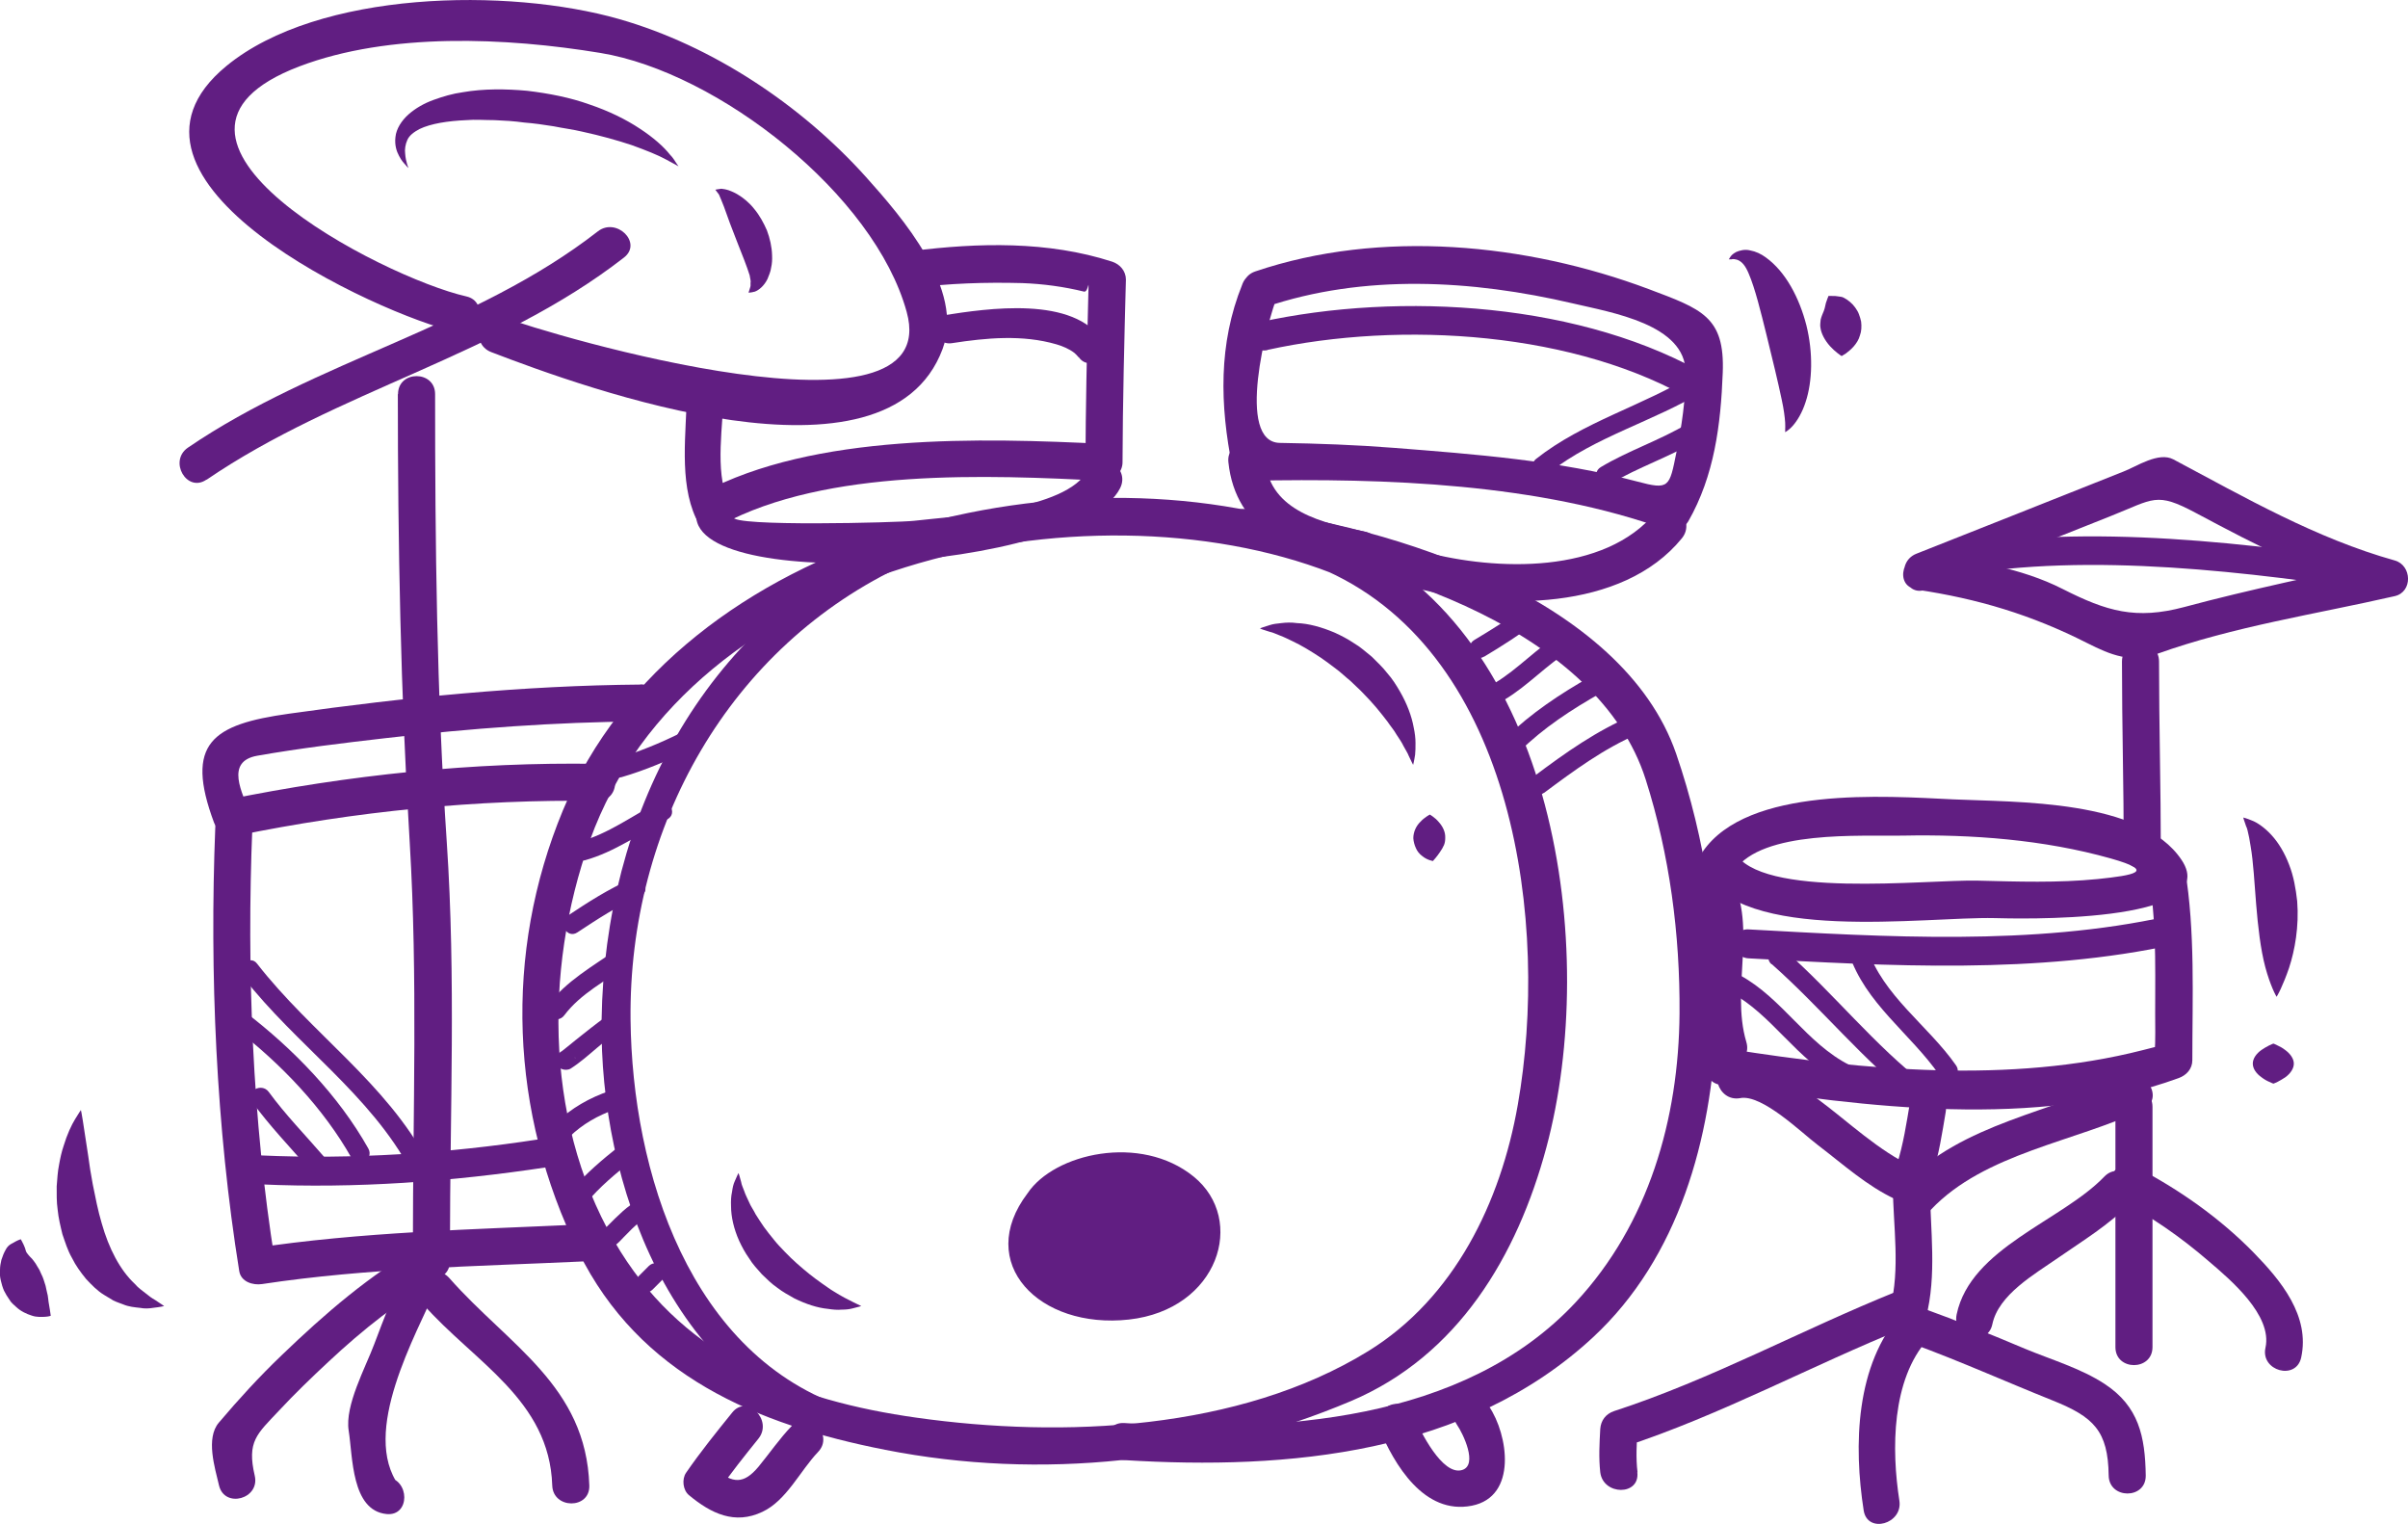 <?xml version="1.0" encoding="UTF-8"?>
<svg xmlns="http://www.w3.org/2000/svg" id="Ebene_2" data-name="Ebene 2" viewBox="0 0 121.48 76.86">
  <defs>
    <style>
      .cls-1 {
        fill: #611e82;
        stroke-width: 0px;
      }
    </style>
  </defs>
  <g id="Ebene_1-2" data-name="Ebene 1">
    <g>
      <path class="cls-1" d="m20.07,19.88c0,7.56.14,15.08.6,22.62.41,6.84.16,13.53.16,20.36,0,1.21,1.87,1.21,1.87,0,0-6.83.3-13.52-.16-20.36-.51-7.54-.59-15.07-.59-22.62,0-1.21-1.87-1.21-1.87,0h0Z"></path>
      <path class="cls-1" d="m21.29,62.81c-2.62,1.48-4.92,3.47-7.08,5.55-1.12,1.07-2.17,2.22-3.17,3.4-.67.79-.2,2.27.01,3.17.28,1.17,2.08.68,1.8-.5-.4-1.72.11-2.09,1.21-3.26.8-.86,1.65-1.68,2.51-2.48,1.73-1.62,3.59-3.1,5.66-4.27,1.05-.59.11-2.21-.94-1.61h0Z"></path>
      <path class="cls-1" d="m20.45,63.9c-.56,1.29-1.08,2.59-1.57,3.9-.44,1.18-1.49,3.09-1.29,4.36.21,1.31.13,4.03,1.91,4.21,1.2.12,1.19-1.75,0-1.87-.06,0-.12-.01-.18-.02.27.15.54.31.81.46-1.96-2.68.84-7.57,1.94-10.1.48-1.09-1.13-2.05-1.61-.94h0Z"></path>
      <path class="cls-1" d="m21.35,65.79c2.57,2.92,6.37,4.81,6.51,9.14.04,1.2,1.91,1.21,1.87,0-.16-5.03-4.06-7.06-7.06-10.46-.8-.91-2.11.42-1.32,1.32h0Z"></path>
      <path class="cls-1" d="m10.42,24.2c6.62-4.52,14.7-6.26,21.06-11.21.95-.74-.38-2.05-1.32-1.32-6.21,4.84-14.2,6.49-20.68,10.91-.99.68-.05,2.3.94,1.61h0Z"></path>
      <path class="cls-1" d="m23.52,14.95c-4.23-.96-17.86-8-8.42-11.6,4.55-1.73,10.45-1.46,15.19-.68,5.95.98,13.82,7.14,15.45,13.06,1.96,7.06-17.93,1.2-20.46.23-1.13-.43-1.61,1.37-.5,1.8,4.79,1.84,19.96,7.36,22.77-.15,1.13-3.02-2.07-6.68-3.86-8.68-3.26-3.63-7.76-6.63-12.46-7.97C25.66-.63,16.08-.5,11.42,3.33c-7.03,5.79,7.7,12.54,11.6,13.42,1.17.27,1.67-1.54.5-1.8h0Z"></path>
      <path class="cls-1" d="m32.32,34.53c-5.94.05-11.86.64-17.74,1.47-3.87.54-5.28,1.48-3.78,5.5.19.5.61.76,1.15.65,5.96-1.22,12.09-1.84,18.18-1.75,1.21.02,1.2-1.85,0-1.87-6.24-.1-12.56.56-18.68,1.81.38.22.77.44,1.15.65-.36-.97-1.27-2.58.38-2.87,2.16-.38,4.33-.64,6.5-.89,4.25-.49,8.54-.81,12.82-.84,1.21-.01,1.21-1.88,0-1.87h0Z"></path>
      <path class="cls-1" d="m10.86,41.75c-.29,7.34.04,15.1,1.21,22.37.09.54.69.72,1.15.65,5.34-.81,10.79-.89,16.17-1.14,1.2-.06,1.21-1.92,0-1.87-5.55.26-11.16.37-16.67,1.21.38.22.77.44,1.15.65-1.14-7.09-1.43-14.71-1.14-21.87.05-1.21-1.82-1.2-1.87,0h0Z"></path>
      <path class="cls-1" d="m67.68,27.1c-13.17-5.1-33.42-.33-39.28,13.77-3,7.23-2.67,15.26.78,22.27,3.08,6.24,8.97,8.71,15.47,9.99,7.87,1.55,16.15.65,23.51-2.46,5.4-2.29,8.38-7.32,9.85-12.78,2.7-10.02.47-25.9-10.12-30.69-1.09-.49-2.04,1.12-.94,1.61,9.5,4.3,11.22,17.85,9.62,26.92-.86,4.91-3.2,9.74-7.54,12.42-6.51,4.01-15.43,4.4-22.79,3.36-6.13-.86-11.56-2.99-14.93-8.37-3.82-6.11-3.92-14.13-1.55-20.75,5-13.91,24.95-18.32,37.4-13.49,1.12.44,1.61-1.37.5-1.8Z"></path>
      <path class="cls-1" d="m62.88,27.54c6.92.79,17.75,4.28,20.14,11.77,1.21,3.8,1.74,7.83,1.71,11.81-.04,5.32-1.56,10.62-5.24,14.57-5.67,6.07-15.04,6.57-22.77,6.09-1.2-.07-1.2,1.79,0,1.87,8.29.51,17.29-.3,23.65-6.2,4.34-4.03,5.98-10.05,6.21-15.78.19-4.56-.54-9.34-2.02-13.65-2.71-7.85-14.41-11.51-21.68-12.34-1.2-.14-1.18,1.73,0,1.87h0Z"></path>
      <path class="cls-1" d="m44.94,27.21c-9.53,4.4-14.44,13.98-14.59,24.22-.12,8.32,3.52,18.24,12.08,21.03.9.29,1.28-1.12.39-1.41-8.04-2.62-10.93-11.97-11.01-19.62-.1-9.71,4.95-18.84,13.86-22.96.86-.4.11-1.66-.74-1.26h0Z"></path>
      <path class="cls-1" d="m60.22,59.35c-2.68-2.18-7.04-1.17-8.38.84-2.68,3.52.58,6.87,5.11,6.37,4.52-.5,5.95-5.03,3.27-7.21Z"></path>
      <path class="cls-1" d="m29.52,43.39c1.5-.42,2.77-1.35,4.14-2.06.56-.29.07-1.13-.49-.84-1.29.67-2.49,1.57-3.91,1.96-.6.17-.35,1.11.26.94h0Z"></path>
      <path class="cls-1" d="m29.13,47.03c1.03-.68,2.05-1.35,3.18-1.84.57-.25.08-1.09-.49-.84-1.13.5-2.16,1.16-3.18,1.84-.52.35-.03,1.19.49.84h0Z"></path>
      <path class="cls-1" d="m28.47,51.21c.82-1.09,2.08-1.73,3.18-2.51.51-.36.02-1.2-.49-.84-1.25.88-2.59,1.61-3.53,2.86-.38.5.47.99.84.49h0Z"></path>
      <path class="cls-1" d="m28.2,53.13c-.14.15-.16.29-.13.48.04.31.47.44.72.29.94-.6,1.69-1.5,2.69-2.02.56-.29.06-1.13-.49-.84-.56.3-1.07.73-1.57,1.12-.26.2-.51.41-.76.61-.1.08-.2.16-.3.24-.11.09-.03.03-.06.05.24.1.48.19.72.29h0c-.04.16-.08.31-.13.47,0,0,0,0,0,0,.43-.46-.26-1.15-.69-.69h0Z"></path>
      <path class="cls-1" d="m28.73,57.34c.66-.64,1.44-1.08,2.3-1.38.59-.2.34-1.15-.26-.94-1.02.35-1.95.87-2.73,1.63-.45.44.24,1.13.69.69h0Z"></path>
      <path class="cls-1" d="m29.56,60.7c.68-.83,1.51-1.51,2.35-2.18.49-.39-.2-1.08-.69-.69-.84.67-1.66,1.35-2.35,2.18-.4.48.29,1.18.69.69h0Z"></path>
      <path class="cls-1" d="m30.31,62.12c-.07.15-.1.27-.06.43.05.22.26.35.47.36.3.02.56-.32.75-.51.27-.27.54-.57.85-.79.51-.36.02-1.2-.49-.84-.29.2-.54.44-.8.69-.12.12-.24.24-.37.37-.05.05-.09.09-.14.14-.15.14.05-.04.2-.03.16.12.31.24.47.36-.01.11-.02.21-.03.32.25-.57-.58-1.06-.84-.49h0Z"></path>
      <path class="cls-1" d="m32.92,65.05c.17-.17.33-.33.5-.5.45-.44-.24-1.13-.69-.69-.17.17-.34.34-.5.5-.45.45.25,1.13.69.69h0Z"></path>
      <path class="cls-1" d="m31.36,39.2c1.2-.35,2.35-.84,3.47-1.39.56-.28.07-1.12-.49-.84-1.05.52-2.12.96-3.24,1.29-.6.18-.35,1.12.26.94h0Z"></path>
      <path class="cls-1" d="m13.13,59.74c4.8.22,9.69-.14,14.44-.86.93-.14.53-1.55-.39-1.41-4.61.71-9.39,1.02-14.05.81-.94-.04-.94,1.42,0,1.46h0Z"></path>
      <path class="cls-1" d="m12.71,55.57c.89,1.22,1.94,2.31,2.93,3.45.41.48,1.1-.22.69-.69-.93-1.08-1.93-2.1-2.77-3.25-.37-.5-1.21-.02-.84.49h0Z"></path>
      <path class="cls-1" d="m11.88,51.89c2.28,1.75,4.45,4.02,5.86,6.53.31.55,1.15.06.84-.49-1.5-2.67-3.79-5.03-6.21-6.88-.5-.38-.98.46-.49.84h0Z"></path>
      <path class="cls-1" d="m12.28,49.3c2.67,3.43,6.4,5.89,8.47,9.79.29.56,1.14.06.84-.49-2.11-3.98-5.9-6.49-8.62-9.99-.38-.5-1.07.2-.69.69h0Z"></path>
      <path class="cls-1" d="m63.58,31.69s.17-.07.48-.16c.15-.05.35-.08.58-.1.24-.03.51-.04.79,0,.58.02,1.24.2,1.9.48.33.15.66.32.97.53.33.19.61.45.91.69.27.27.55.53.78.83.25.28.45.6.63.91.36.62.6,1.26.7,1.83.06.28.09.54.09.77,0,.23,0,.43-.02.6-.05.33-.1.51-.1.51,0,0-.09-.17-.22-.45-.05-.14-.16-.3-.26-.49-.09-.19-.22-.38-.36-.59-.12-.22-.3-.42-.46-.66-.17-.22-.35-.45-.55-.69-.2-.23-.4-.46-.63-.69-.21-.23-.46-.44-.69-.67-.25-.2-.48-.43-.73-.61-.25-.2-.5-.37-.75-.55-.5-.33-.99-.63-1.44-.84-.23-.11-.43-.21-.62-.28-.19-.07-.36-.16-.52-.19-.31-.09-.48-.16-.48-.16Z"></path>
      <path class="cls-1" d="m72.12,41.08s.27.15.46.38c.21.23.34.51.33.79,0,.13-.01.24-.06.37-.06.13-.12.24-.2.35-.14.22-.36.46-.36.46,0,0-.29-.04-.54-.25-.14-.1-.26-.25-.32-.4-.07-.15-.12-.33-.13-.5,0-.31.14-.62.36-.83.2-.22.47-.36.47-.36Z"></path>
      <path class="cls-1" d="m37.26,59.18s.06.16.13.44c.02.15.1.3.16.47.05.16.15.35.24.55.08.2.23.4.33.61.13.21.27.42.42.64.16.21.32.43.5.64.17.22.37.42.56.62.39.41.82.78,1.24,1.12.21.16.42.33.63.47.21.14.4.29.59.4.38.24.73.42.98.54.25.12.41.2.41.2,0,0-.16.05-.45.12-.15.04-.33.06-.54.06-.21.02-.45,0-.7-.04-.52-.05-1.1-.24-1.69-.53-.28-.16-.58-.32-.85-.53-.28-.19-.53-.44-.78-.68-.23-.26-.47-.51-.65-.81-.2-.28-.36-.58-.5-.88-.27-.6-.41-1.22-.41-1.75-.01-.26,0-.5.05-.72.03-.22.07-.39.13-.52.11-.27.19-.42.19-.42Z"></path>
      <path class="cls-1" d="m74.88,33.12c.9-.54,1.79-1.1,2.61-1.75.49-.39-.2-1.07-.69-.69-.76.6-1.59,1.1-2.42,1.6-.54.32-.05,1.17.49.84h0Z"></path>
      <path class="cls-1" d="m75.89,35.3c1.21-.72,2.15-1.79,3.35-2.51.54-.32.05-1.17-.49-.84-1.21.72-2.15,1.79-3.35,2.51-.54.32-.05,1.17.49.84h0Z"></path>
      <path class="cls-1" d="m76.66,37.9c1.21-1.19,2.62-2.11,4.09-2.94.55-.31.06-1.15-.49-.84-1.54.87-3.02,1.85-4.29,3.09-.45.44.24,1.13.69.69h0Z"></path>
      <path class="cls-1" d="m77.9,39.99c1.49-1.11,3.02-2.24,4.74-2.97.57-.24.32-1.18-.26-.94-1.81.76-3.41,1.89-4.98,3.07-.5.37-.01,1.22.49.84h0Z"></path>
      <path class="cls-1" d="m20.59,8.47s-.04-.05-.13-.15c-.09-.1-.21-.22-.33-.46-.12-.22-.23-.54-.18-.95.04-.41.31-.83.66-1.14.35-.31.79-.56,1.26-.73.47-.17.97-.32,1.49-.39,1.04-.18,2.15-.17,3.24-.07,1.09.13,2.17.34,3.14.69.98.33,1.85.76,2.54,1.22.69.45,1.21.92,1.51,1.3.17.17.26.34.33.44.07.1.11.16.11.16,0,0-.24-.14-.64-.35-.4-.22-1-.46-1.72-.72-.72-.24-1.58-.48-2.5-.68-.46-.11-.95-.17-1.44-.27-.49-.08-.99-.15-1.49-.19-.5-.07-1-.1-1.49-.12-.49,0-.98-.04-1.43,0-.92.04-1.78.17-2.36.45-.28.15-.51.32-.61.55-.1.22-.14.48-.11.69.03.43.17.71.15.7Z"></path>
      <path class="cls-1" d="m36.09,9.57s.11-.03.3-.05c.1.01.23.03.38.08.13.05.28.11.43.2.29.17.6.42.85.74.26.31.47.69.64,1.08.15.4.25.83.26,1.26.01.21,0,.42-.05.63-.02.19-.12.4-.18.56-.17.35-.44.57-.64.64-.22.06-.32.05-.32.05,0,0,.05-.13.09-.28.03-.07,0-.19.02-.27,0-.1-.04-.21-.05-.32-.14-.45-.38-1.05-.63-1.68-.25-.63-.49-1.27-.67-1.79-.05-.12-.1-.24-.14-.35-.04-.08-.07-.18-.11-.26-.12-.15-.19-.25-.19-.25Z"></path>
      <path class="cls-1" d="m34.65,19.8c-.02,2-.41,4.47.46,6.34.22.47.86.56,1.28.33,5.33-2.87,13.43-2.51,19.31-2.22.51.02.93-.44.93-.93.01-3.07.09-6.15.17-9.22,0-.43-.3-.77-.69-.9-3.24-1.05-6.75-.96-10.1-.54-1.18.15-1.19,2.02,0,1.87,1.86-.24,3.7-.3,5.57-.25,1.05.04,2.09.18,3.11.43.25.05.24-.98.21.33-.07,2.76-.13,5.52-.14,8.28.31-.31.62-.62.93-.93-6.16-.3-14.62-.55-20.25,2.47.43.11.85.22,1.28.34-.67-1.43-.23-3.84-.21-5.39.01-1.21-1.85-1.2-1.87,0h0Z"></path>
      <path class="cls-1" d="m35.19,25.58c-1.41,4.48,19.21,3.26,21.32-.96.54-1.08-1.08-2.02-1.61-.94-1.05,2.1-6.84,2.35-8.79,2.59-.78.09-9.27.31-9.11-.19.36-1.15-1.44-1.64-1.8-.5h0Z"></path>
      <path class="cls-1" d="m48.02,17.31c1.74-.27,3.57-.44,5.28.06.31.09.64.23.9.43.12.09.3.35.2.18.49.8,1.76.07,1.26-.74-1.45-2.36-5.9-1.67-8.03-1.34-.93.14-.53,1.55.39,1.41h0Z"></path>
      <path class="cls-1" d="m62.67,14.35c-1.21,2.99-1.13,6.09-.5,9.21.08.4.51.69.9.69,6.8-.14,14.6.13,21.04,2.48.39.14.86-.09,1.06-.43,1.32-2.31,1.64-4.88,1.74-7.5.11-2.83-1.06-3.21-3.74-4.22-6.17-2.31-13.51-3.03-19.84-.89-1.13.38-.65,2.19.5,1.8,4.98-1.69,10.45-1.37,15.5-.19,2,.47,5.7,1.06,5.71,3.49,0,1.36-.2,2.71-.47,4.04-.35,1.75-.36,1.89-1.97,1.46-3.97-1.06-8.21-1.38-12.28-1.7-1.91-.15-3.83-.22-5.75-.25-2.24-.03-.68-6.07-.09-7.52.45-1.12-1.36-1.6-1.8-.5Z"></path>
      <path class="cls-1" d="m61.97,23.31c.36,3.45,3.28,4.69,6.37,5.3,1.18.23,1.68-1.57.5-1.8-2.07-.41-4.75-1.02-5-3.5-.12-1.19-1.99-1.2-1.87,0h0Z"></path>
      <path class="cls-1" d="m71.37,29.65c4.21,1.11,10.47,1.2,13.48-2.5.75-.93-.56-2.26-1.32-1.32-2.57,3.15-8.06,2.97-11.66,2.01-1.17-.31-1.66,1.49-.5,1.8h0Z"></path>
      <path class="cls-1" d="m63.94,17.65c6.74-1.48,15.62-.94,21.63,2.65.81.48,1.55-.78.74-1.26-6.36-3.79-15.65-4.35-22.76-2.79-.92.2-.53,1.61.39,1.41h0Z"></path>
      <path class="cls-1" d="m81.25,24.4c1.4-.84,2.96-1.34,4.36-2.18.54-.32.05-1.17-.49-.84-1.4.84-2.96,1.34-4.36,2.18-.54.32-.05,1.17.49.84h0Z"></path>
      <path class="cls-1" d="m78.17,23.83c2.32-1.82,5.28-2.58,7.78-4.11.53-.33.04-1.17-.49-.84-2.57,1.59-5.58,2.38-7.97,4.27-.49.39.2,1.07.69.69h0Z"></path>
      <path class="cls-1" d="m36.94,71.25c-.8.99-1.6,1.98-2.33,3.04-.22.32-.16.88.15,1.13,1.12.93,2.31,1.5,3.7.84,1.22-.57,1.91-2.08,2.81-3.02.83-.87-.48-2.19-1.32-1.32-.62.64-1.12,1.38-1.69,2.07-.74.88-1.29.85-2.18.11.05.38.1.75.15,1.13.63-.92,1.33-1.79,2.03-2.66.75-.93-.57-2.26-1.32-1.32h0Z"></path>
      <path class="cls-1" d="m69.55,71.99c.79,1.91,2.3,4.43,4.7,3.96,2.32-.46,1.83-3.59.87-5.01-.67-.99-2.29-.06-1.61.94.29.42,1.07,2.02.25,2.27-1,.3-2.12-1.99-2.4-2.65-.2-.47-.61-.8-1.15-.65-.44.12-.85.68-.65,1.15h0Z"></path>
      <path class="cls-1" d="m85.9,43.9c1.92,3.71,11.2,2.33,14.72,2.41.84.02,11.63.36,9.44-2.93-2.04-3.07-8.35-2.91-11.54-3.06-3.39-.16-10.35-.68-12.62,2.64-.68,1,.94,1.93,1.61.94,1.39-2.04,6.37-1.71,8.47-1.75,3.5-.07,7.12.2,10.5,1.15,2.34.66,1.16.85-.65,1.04-2.01.2-4.05.13-6.07.08-2.56-.06-11.02.94-12.26-1.46-.55-1.07-2.17-.13-1.61.94Z"></path>
      <path class="cls-1" d="m86.79,54.71c7.24,1.14,16,2.27,23.12-.33.39-.14.69-.46.69-.9,0-3.18.15-6.49-.37-9.63-.2-1.19-2-.68-1.8.5.41,2.52.27,5.19.3,7.73.01,1.71-.24.83.58.55-.4.14-.8.24-1.21.34-6.7,1.71-14.09,1.01-20.81-.05-1.18-.19-1.68,1.62-.5,1.8h0Z"></path>
      <path class="cls-1" d="m85.56,44.9c1.4,2.27-.02,5.62.74,8.16.35,1.15,2.15.66,1.8-.5-.83-2.78.67-6.01-.93-8.6-.63-1.02-2.25-.08-1.61.94h0Z"></path>
      <path class="cls-1" d="m87.79,55.39c1.11-.21,3.12,1.77,3.92,2.37,1.25.95,2.48,2.07,3.91,2.73,1.09.5,2.04-1.11.94-1.61-1.79-.82-3.31-2.3-4.88-3.46-1.21-.89-2.78-2.13-4.38-1.83-1.18.22-.68,2.02.5,1.8h0Z"></path>
      <path class="cls-1" d="m96.36,55.58c-.18,1.07-.34,2.15-.67,3.18-.37,1.15,1.44,1.64,1.8.5.33-1.04.49-2.11.67-3.18.19-1.18-1.61-1.68-1.8-.5h0Z"></path>
      <path class="cls-1" d="m97.42,61.01c2.71-2.85,7.26-3.41,10.7-5.05,1.09-.52.14-2.13-.94-1.61-3.63,1.73-8.2,2.32-11.08,5.34-.83.87.49,2.2,1.32,1.32h0Z"></path>
      <path class="cls-1" d="m95.49,59.85c.02,2.01.38,4.15-.13,6.12-.31,1.17,1.5,1.66,1.8.5.56-2.15.22-4.42.2-6.62-.01-1.2-1.88-1.21-1.87,0h0Z"></path>
      <path class="cls-1" d="m82.61,74.26c-.09-.74-.04-1.44,0-2.18-.23.3-.46.6-.69.9,4.92-1.61,9.46-4.1,14.25-6.03,1.1-.45.62-2.25-.5-1.8-4.79,1.93-9.33,4.43-14.25,6.03-.41.14-.66.47-.69.9-.04.74-.08,1.44,0,2.18.14,1.18,2.01,1.2,1.87,0h0Z"></path>
      <path class="cls-1" d="m95.82,75.69c-.4-2.56-.4-6.1,1.44-8.14.8-.89-.51-2.22-1.32-1.32-2.34,2.6-2.43,6.69-1.92,9.96.19,1.19,1.99.68,1.8-.5h0Z"></path>
      <path class="cls-1" d="m96.51,67.79c2.38.87,4.69,1.91,7.04,2.85,2.07.83,2.8,1.53,2.83,3.79.02,1.2,1.88,1.21,1.87,0-.03-1.97-.35-3.49-2.07-4.62-1.2-.79-2.71-1.23-4.03-1.78-1.7-.72-3.41-1.41-5.15-2.04-1.14-.41-1.62,1.39-.5,1.8h0Z"></path>
      <path class="cls-1" d="m107.05,33.37c0,3.18.09,6.36.09,9.54,0,1.2,1.87,1.21,1.87,0,0-3.18-.09-6.36-.09-9.54,0-1.21-1.87-1.21-1.87,0h0Z"></path>
      <path class="cls-1" d="m106.72,55.83v12.12c0,1.21,1.87,1.21,1.87,0v-.56c0-1.21-1.87-1.21-1.87,0v.56c0,1.21,1.87,1.21,1.87,0v-12.12c0-1.21-1.87-1.21-1.87,0h0Z"></path>
      <path class="cls-1" d="m100.51,66.8c.31-1.5,2.14-2.53,3.3-3.34,1.25-.87,2.6-1.68,3.67-2.79.84-.87-.48-2.19-1.32-1.32-2.15,2.24-6.74,3.58-7.45,6.95-.25,1.18,1.55,1.68,1.8.5h0Z"></path>
      <path class="cls-1" d="m106.85,60.49c1.65.85,3.18,1.92,4.58,3.13,1.09.93,3.22,2.72,2.86,4.36-.26,1.17,1.54,1.67,1.8.5.46-2.1-1.02-3.89-2.4-5.3-1.68-1.72-3.77-3.2-5.91-4.3-1.07-.55-2.01,1.06-.94,1.61h0Z"></path>
      <path class="cls-1" d="m96.68,29.74c3.1.46,5.8,1.27,8.6,2.69,1.24.63,2.24,1.02,3.55.55,3.85-1.38,8-2,11.98-2.91.92-.21.87-1.56,0-1.8-3.97-1.11-7.56-3.18-11.17-5.1-.74-.39-1.84.35-2.5.61-3.49,1.39-6.97,2.77-10.46,4.15-1.11.44-.62,2.25.5,1.8,3.09-1.23,6.19-2.46,9.28-3.69,2.22-.88,2.3-1.24,4.31-.17,3.07,1.64,6.18,3.25,9.55,4.19v-1.8c-3.38.77-6.78,1.46-10.13,2.36-2.44.65-3.9.22-6.13-.91-2.12-1.08-4.55-1.43-6.87-1.78-1.18-.17-1.69,1.63-.5,1.8Z"></path>
      <path class="cls-1" d="m98.63,29.05c6.83-1.22,14.92-.19,21.73.84.92.14,1.32-1.27.39-1.41-7.11-1.07-15.38-2.11-22.51-.84-.93.17-.53,1.57.39,1.41h0Z"></path>
      <path class="cls-1" d="m88.21,48.34c7.04.39,14.6.82,21.54-.71.92-.2.53-1.61-.39-1.41-6.79,1.5-14.25,1.04-21.15.66-.94-.05-.94,1.41,0,1.46h0Z"></path>
      <path class="cls-1" d="m87.3,50.05c2.13,1.15,3.34,3.43,5.53,4.52.56.28,1.05-.56.49-.84-2.18-1.09-3.4-3.37-5.53-4.53-.55-.3-1.05.54-.49.84h0Z"></path>
      <path class="cls-1" d="m89.38,48.63c2.52,2.23,4.63,4.88,7.3,6.95.5.38.98-.46.49-.84-2.61-2.01-4.65-4.62-7.11-6.79-.47-.41-1.16.27-.69.69h0Z"></path>
      <path class="cls-1" d="m93.27,48.08c.82,2.53,3.1,4.04,4.57,6.15.36.51,1.2.03.84-.49-1.4-2.01-3.7-3.52-4.48-5.92-.19-.59-1.13-.34-.94.26h0Z"></path>
      <path class="cls-1" d="m113.18,41.24s.17.04.43.15c.25.09.66.37.99.74.35.38.66.9.88,1.48.23.58.34,1.22.41,1.85.1,1.27-.12,2.48-.41,3.36-.15.44-.3.8-.42,1.06-.12.26-.21.4-.21.4,0,0-.09-.15-.2-.41-.11-.26-.25-.64-.37-1.09-.24-.9-.37-2.06-.46-3.16-.09-1.1-.14-2.14-.28-2.94-.04-.2-.06-.4-.1-.55-.04-.16-.06-.33-.13-.46-.1-.27-.14-.43-.14-.43Z"></path>
      <path class="cls-1" d="m114.69,52.64s.09.03.2.09c.12.05.26.13.39.23.26.19.44.44.44.69,0,.25-.17.5-.43.69-.13.09-.28.17-.39.23-.12.06-.21.09-.21.09,0,0-.09-.03-.21-.09-.12-.05-.26-.13-.39-.23-.27-.19-.44-.44-.44-.69,0-.25.17-.5.44-.69.13-.09.27-.17.39-.23.12-.06.21-.09.21-.09Z"></path>
      <path class="cls-1" d="m4.08,55.99s.05.2.1.55c.05.33.12.8.21,1.37.04.27.09.57.13.88.04.31.11.62.16.95.13.65.26,1.32.45,1.96.36,1.28.93,2.37,1.67,3.06.17.2.36.33.54.47.17.14.33.26.48.34.28.18.46.31.46.31,0,0-.19.05-.56.09-.18.03-.41.05-.66,0-.26-.03-.56-.05-.86-.18-.15-.06-.32-.11-.48-.19-.15-.09-.31-.19-.48-.29-.33-.2-.62-.5-.9-.8-.26-.32-.52-.67-.71-1.06-.22-.38-.34-.79-.48-1.19-.1-.41-.2-.82-.24-1.23-.06-.41-.05-.81-.05-1.19.03-.38.05-.75.12-1.09.06-.34.13-.66.23-.95.17-.57.4-1.06.58-1.35.18-.3.3-.47.3-.47Z"></path>
      <path class="cls-1" d="m1.06,62.53s.06.1.13.25c.03.08.08.17.1.27.02.11.1.2.16.27.05.06.11.12.17.18.06.08.13.16.18.24.04.08.1.16.15.25.06.08.08.18.13.27.1.18.15.39.22.6.03.1.04.23.07.32.03.1.05.21.06.32.02.24.07.41.09.59.02.16.04.28.04.28,0,0-.1.04-.27.05-.16.01-.44.03-.69-.06-.26-.08-.56-.22-.79-.44-.12-.11-.26-.22-.34-.37-.1-.14-.19-.29-.27-.45-.07-.16-.12-.34-.16-.51-.04-.17-.06-.35-.04-.53,0-.18.03-.35.07-.51.06-.19.13-.36.21-.5.15-.3.37-.33.51-.43.15-.08.26-.11.26-.11Z"></path>
      <path class="cls-1" d="m87.21,13.09s.03-.04.07-.11c.04-.07.12-.17.31-.27.16-.07.43-.15.7-.08.28.05.56.18.8.36,1.01.73,1.69,2.06,2.04,3.42.34,1.37.31,2.82-.04,3.87-.17.53-.42.94-.64,1.19-.22.25-.4.33-.39.33,0,0,0-.05,0-.13.01-.08,0-.2,0-.35-.02-.29-.07-.68-.17-1.14-.19-.91-.48-2.1-.77-3.28-.29-1.17-.58-2.36-.9-3.1-.16-.38-.32-.59-.56-.69-.1-.03-.23-.06-.31-.03-.09,0-.13,0-.13,0Z"></path>
      <path class="cls-1" d="m92.23,14.93s.1-.01.25,0c.07,0,.16,0,.25.02.09.02.19.01.29.07.2.1.43.29.57.49.07.1.15.22.19.34.05.12.08.24.11.37.03.24.02.49-.06.7-.06.22-.18.4-.31.55-.13.15-.28.27-.4.36-.12.08-.21.13-.21.13,0,0-.09-.05-.2-.14-.12-.09-.26-.22-.39-.36-.26-.29-.44-.63-.48-.92-.03-.14,0-.28.01-.42.04-.16.09-.27.16-.44.07-.17.08-.37.14-.5.04-.14.09-.23.09-.23Z"></path>
    </g>
  </g>
</svg>

